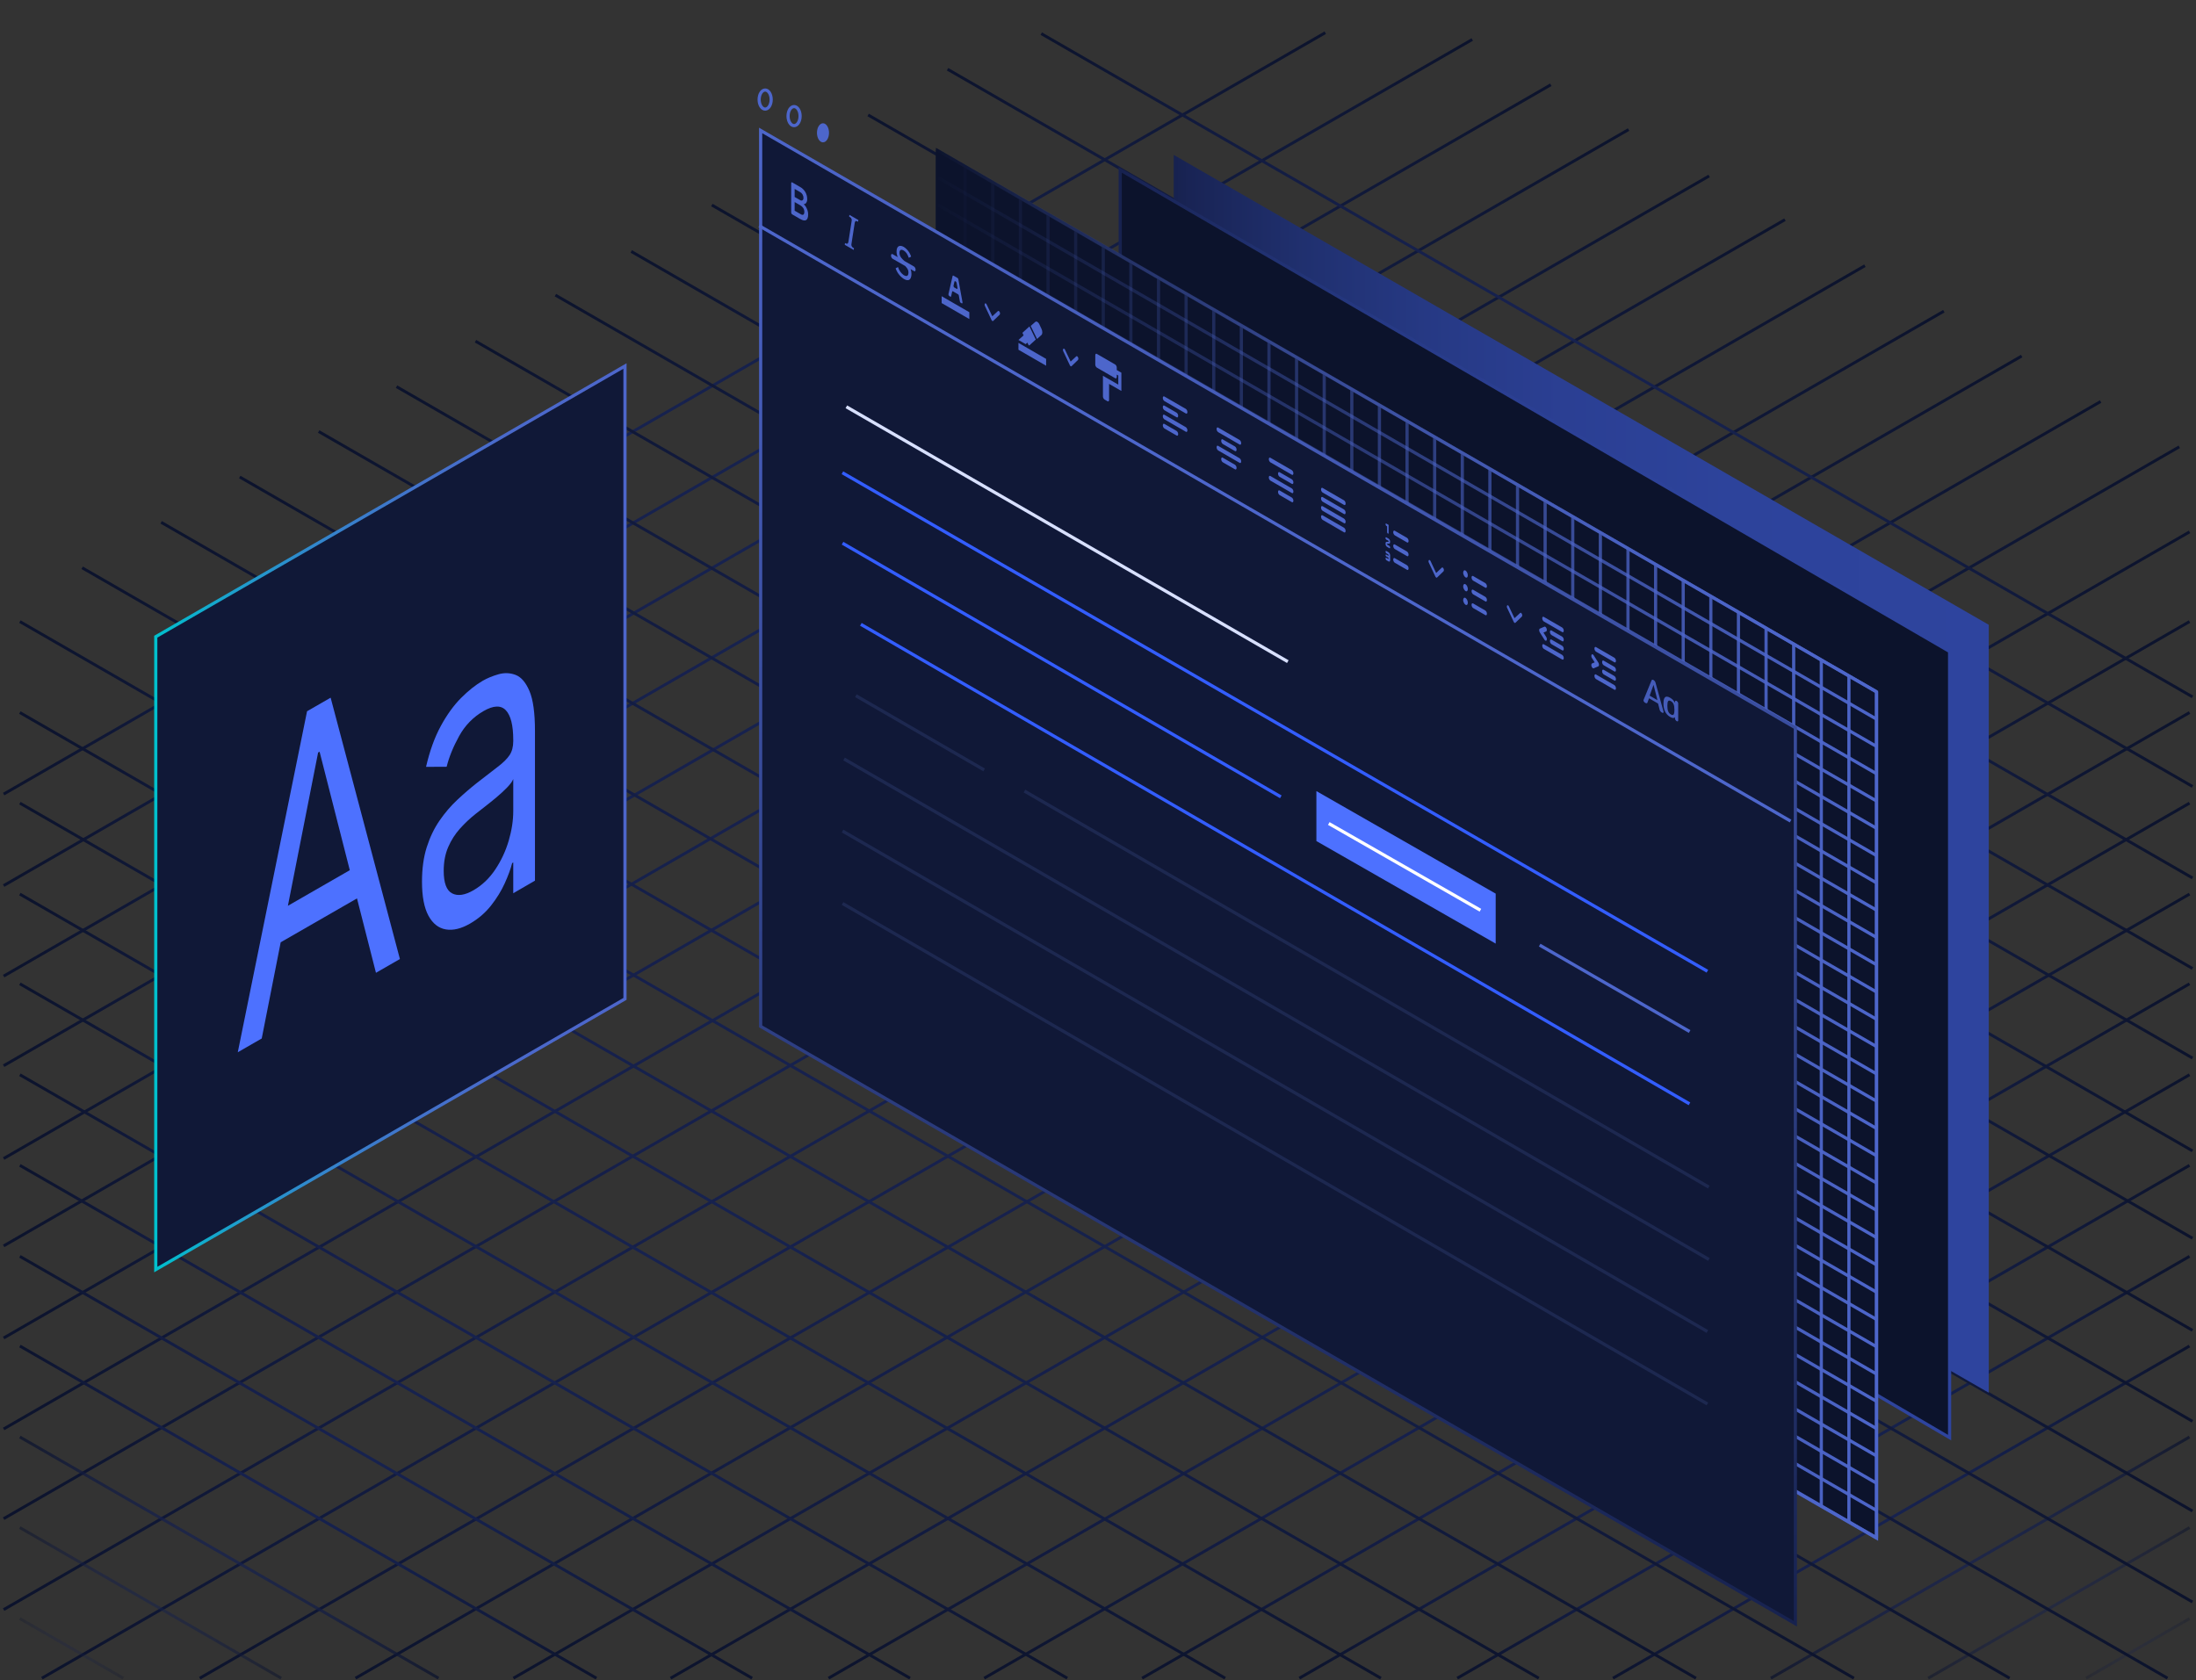 <svg fill="none" height="528" viewBox="0 0 690 528" width="690" xmlns="http://www.w3.org/2000/svg" xmlns:xlink="http://www.w3.org/1999/xlink"><rect x="0" y="0" width="690" height="528" fill="#333333" stroke="none"/><linearGradient id="a"><stop offset="0" stop-color="#0c132c"/><stop offset=".15" stop-color="#121b3f"/><stop offset=".32" stop-color="#16204b"/><stop offset=".47" stop-color="#17224f"/><stop offset=".65" stop-color="#15204a"/><stop offset=".85" stop-color="#111a3c"/><stop offset="1" stop-color="#0c132c"/></linearGradient><linearGradient id="b" gradientUnits="userSpaceOnUse" x1="1" x2="610.917" xlink:href="#a" y1="449.175" y2="449.175"/><linearGradient id="c" gradientUnits="userSpaceOnUse" x1="1" x2="586.11" xlink:href="#a" y1="420.585" y2="420.585"/><linearGradient id="d" gradientUnits="userSpaceOnUse" x1="1" x2="560.994" xlink:href="#a" y1="391.644" y2="391.644"/><linearGradient id="e" gradientUnits="userSpaceOnUse" x1="1" x2="537.168" xlink:href="#a" y1="364.188" y2="364.188"/><linearGradient id="f" gradientUnits="userSpaceOnUse" x1="1" x2="511.859" xlink:href="#a" y1="335.011" y2="335.011"/><linearGradient id="g" gradientUnits="userSpaceOnUse" x1="1" x2="487.425" xlink:href="#a" y1="306.849" y2="306.849"/><linearGradient id="h" gradientUnits="userSpaceOnUse" x1="1" x2="462.736" xlink:href="#a" y1="278.401" y2="278.401"/><linearGradient id="i" gradientUnits="userSpaceOnUse" x1="1" x2="416.557" xlink:href="#a" y1="249.646" y2="249.646"/><linearGradient id="j" gradientUnits="userSpaceOnUse" x1="1" x2="660.182" xlink:href="#a" y1="505.953" y2="505.953"/><linearGradient id="k" gradientUnits="userSpaceOnUse" x1="1" x2="635.376" xlink:href="#a" y1="477.369" y2="477.369"/><linearGradient id="l" gradientUnits="userSpaceOnUse" x1="62.628" x2="688.118" xlink:href="#a" y1="527.498" y2="527.498"/><linearGradient id="m" gradientUnits="userSpaceOnUse" x1="13.015" x2="684.883" xlink:href="#a" y1="527.495" y2="527.495"/><linearGradient id="n" gradientUnits="userSpaceOnUse" x1="161.171" x2="688.112" xlink:href="#a" y1="527.498" y2="527.498"/><linearGradient id="o" gradientUnits="userSpaceOnUse" x1="111.552" x2="688.106" xlink:href="#a" y1="527.498" y2="527.498"/><linearGradient id="p" gradientUnits="userSpaceOnUse" x1="260.18" x2="688.106" xlink:href="#a" y1="527.502" y2="527.502"/><linearGradient id="q" gradientUnits="userSpaceOnUse" x1="210.561" x2="688.1" xlink:href="#a" y1="527.497" y2="527.497"/><linearGradient id="r" gradientUnits="userSpaceOnUse" x1="358.71" x2="688.1" xlink:href="#a" y1="527.5" y2="527.5"/><linearGradient id="s" gradientUnits="userSpaceOnUse" x1="309.097" x2="688.093" xlink:href="#a" y1="527.497" y2="527.497"/><linearGradient id="t" gradientUnits="userSpaceOnUse" x1="457.738" x2="688.093" xlink:href="#a" y1="527.5" y2="527.5"/><linearGradient id="u" gradientUnits="userSpaceOnUse" x1="408.118" x2="688.087" xlink:href="#a" y1="527.497" y2="527.497"/><linearGradient id="v" gradientUnits="userSpaceOnUse" x1="556.268" x2="688.087" xlink:href="#a" y1="527.497" y2="527.497"/><linearGradient id="w" gradientUnits="userSpaceOnUse" x1="506.655" x2="688.087" xlink:href="#a" y1="527.498" y2="527.498"/><linearGradient id="x" gradientUnits="userSpaceOnUse" x1="655.32" x2="688.131" xlink:href="#a" y1="527.502" y2="527.502"/><linearGradient id="y" gradientUnits="userSpaceOnUse" x1="605.707" x2="688.124" xlink:href="#a" y1="527.498" y2="527.498"/><linearGradient id="z" gradientUnits="userSpaceOnUse" x1="124.455" x2="689.037" xlink:href="#a" y1="446.773" y2="446.773"/><linearGradient id="A" gradientUnits="userSpaceOnUse" x1="149.262" x2="689.037" xlink:href="#a" y1="418.182" y2="418.182"/><linearGradient id="B" gradientUnits="userSpaceOnUse" x1="174.372" x2="689.037" xlink:href="#a" y1="389.239" y2="389.239"/><linearGradient id="C" gradientUnits="userSpaceOnUse" x1="198.198" x2="689.037" xlink:href="#a" y1="361.782" y2="361.782"/><linearGradient id="D" gradientUnits="userSpaceOnUse" x1="223.52" x2="689.037" xlink:href="#a" y1="332.609" y2="332.609"/><linearGradient id="E" gradientUnits="userSpaceOnUse" x1="247.941" x2="689.037" xlink:href="#a" y1="304.449" y2="304.449"/><linearGradient id="F" gradientUnits="userSpaceOnUse" x1="272.636" x2="689.037" xlink:href="#a" y1="276.002" y2="276.002"/><linearGradient id="G" gradientUnits="userSpaceOnUse" x1="297.585" x2="689.037" xlink:href="#a" y1="247.253" y2="247.253"/><linearGradient id="H" gradientUnits="userSpaceOnUse" x1="327.024" x2="689.037" xlink:href="#a" y1="219.093" y2="219.093"/><linearGradient id="I" gradientUnits="userSpaceOnUse" x1="75.19" x2="689.037" xlink:href="#a" y1="503.554" y2="503.554"/><linearGradient id="J" gradientUnits="userSpaceOnUse" x1="99.99" x2="689.037" xlink:href="#a" y1="474.961" y2="474.961"/><linearGradient id="K" gradientUnits="userSpaceOnUse" x1="25.676" x2="631.576" xlink:href="#a" y1="527.498" y2="527.498"/><linearGradient id="L" gradientUnits="userSpaceOnUse" x1="50.489" x2="681.189" xlink:href="#a" y1="527.498" y2="527.498"/><linearGradient id="M" gradientUnits="userSpaceOnUse" x1="6.092" x2="533.033" xlink:href="#a" y1="527.498" y2="527.498"/><linearGradient id="N" gradientUnits="userSpaceOnUse" x1="6.098" x2="582.652" xlink:href="#a" y1="527.498" y2="527.498"/><linearGradient id="O" gradientUnits="userSpaceOnUse" x1="6.098" x2="434.024" xlink:href="#a" y1="527.502" y2="527.502"/><linearGradient id="P" gradientUnits="userSpaceOnUse" x1="6.104" x2="483.643" xlink:href="#a" y1="527.498" y2="527.498"/><linearGradient id="Q" gradientUnits="userSpaceOnUse" x1="6.104" x2="335.493" xlink:href="#a" y1="527.502" y2="527.502"/><linearGradient id="R" gradientUnits="userSpaceOnUse" x1="6.11" x2="385.106" xlink:href="#a" y1="527.498" y2="527.498"/><linearGradient id="S" gradientUnits="userSpaceOnUse" x1="6.11" x2="236.466" xlink:href="#a" y1="527.502" y2="527.502"/><linearGradient id="T" gradientUnits="userSpaceOnUse" x1="6.117" x2="286.085" xlink:href="#a" y1="527.497" y2="527.497"/><linearGradient id="U" gradientUnits="userSpaceOnUse" x1="6.117" x2="137.936" xlink:href="#a" y1="527.497" y2="527.497"/><linearGradient id="V" gradientUnits="userSpaceOnUse" x1="6.123" x2="187.549" xlink:href="#a" y1="527.497" y2="527.497"/><linearGradient id="W" gradientUnits="userSpaceOnUse" x1="6.073" x2="38.883" xlink:href="#a" y1="527.502" y2="527.502"/><linearGradient id="X" gradientUnits="userSpaceOnUse" x1="6.079" x2="88.496" xlink:href="#a" y1="527.498" y2="527.498"/><linearGradient id="Y" gradientUnits="userSpaceOnUse" x1="48.944" x2="196.373" y1="398.997" y2="398.997"><stop offset="0" stop-color="#00c0cd"/><stop offset=".03" stop-color="#06b9cd"/><stop offset=".19" stop-color="#209bcc"/><stop offset=".36" stop-color="#3484cc"/><stop offset=".55" stop-color="#4273cb"/><stop offset=".75" stop-color="#4a69cb"/><stop offset="1" stop-color="#4d66cb"/></linearGradient><linearGradient id="Z"><stop offset="0" stop-color="#17224f"/><stop offset=".02" stop-color="#192455"/><stop offset=".16" stop-color="#20306f"/><stop offset=".31" stop-color="#263984"/><stop offset=".48" stop-color="#2b3f93"/><stop offset=".68" stop-color="#2d439b"/><stop offset="1" stop-color="#2e449e"/></linearGradient><linearGradient id="aa" gradientUnits="userSpaceOnUse" x1="368.795" x2="624.882" xlink:href="#Z" y1="437.706" y2="437.706"/><linearGradient id="ab" gradientUnits="userSpaceOnUse" x1="351.973" x2="612.581" xlink:href="#Z" y1="451.813" y2="451.813"/><linearGradient id="ac" gradientUnits="userSpaceOnUse" x1="294.243" x2="589.928" y1="483.858" y2="483.858"><stop offset="0" stop-color="#0c132c"/><stop offset=".58" stop-color="#33458b"/><stop offset="1" stop-color="#4d66cb"/></linearGradient><linearGradient id="ad"><stop offset="0" stop-color="#4d66cb" stop-opacity=".01"/><stop offset=".67" stop-color="#4d66cb" stop-opacity=".68"/><stop offset="1" stop-color="#4d66cb"/></linearGradient><linearGradient id="ae" gradientUnits="userSpaceOnUse" x1="294.436" x2="589.773" xlink:href="#ad" y1="217.517" y2="217.517"/><linearGradient id="af" gradientUnits="userSpaceOnUse" x1="294.417" x2="589.773" xlink:href="#ad" y1="226.083" y2="226.083"/><linearGradient id="ag" gradientUnits="userSpaceOnUse" x1="294.417" x2="589.773" xlink:href="#ad" y1="234.658" y2="234.658"/><linearGradient id="ah" gradientUnits="userSpaceOnUse" x1="294.417" x2="589.773" xlink:href="#ad" y1="243.235" y2="243.235"/><linearGradient id="ai" gradientUnits="userSpaceOnUse" x1="294.417" x2="589.773" xlink:href="#ad" y1="251.81" y2="251.81"/><linearGradient id="aj" gradientUnits="userSpaceOnUse" x1="294.417" x2="589.773" xlink:href="#ad" y1="260.387" y2="260.387"/><linearGradient id="ak" gradientUnits="userSpaceOnUse" x1="294.417" x2="589.773" xlink:href="#ad" y1="268.962" y2="268.962"/><linearGradient id="al" gradientUnits="userSpaceOnUse" x1="294.417" x2="589.773" xlink:href="#ad" y1="277.536" y2="277.536"/><linearGradient id="am" gradientUnits="userSpaceOnUse" x1="294.417" x2="589.773" xlink:href="#ad" y1="286.114" y2="286.114"/><linearGradient id="an" gradientUnits="userSpaceOnUse" x1="294.417" x2="589.773" xlink:href="#ad" y1="294.692" y2="294.692"/><linearGradient id="ao" gradientUnits="userSpaceOnUse" x1="294.417" x2="589.773" xlink:href="#ad" y1="303.266" y2="303.266"/><linearGradient id="ap" gradientUnits="userSpaceOnUse" x1="294.417" x2="589.773" xlink:href="#ad" y1="311.841" y2="311.841"/><linearGradient id="aq" gradientUnits="userSpaceOnUse" x1="294.417" x2="589.773" xlink:href="#ad" y1="320.418" y2="320.418"/><linearGradient id="ar" gradientUnits="userSpaceOnUse" x1="294.417" x2="589.773" xlink:href="#ad" y1="328.993" y2="328.993"/><linearGradient id="as" gradientUnits="userSpaceOnUse" x1="294.417" x2="589.773" xlink:href="#ad" y1="337.57" y2="337.57"/><linearGradient id="at" gradientUnits="userSpaceOnUse" x1="294.417" x2="589.773" xlink:href="#ad" y1="346.145" y2="346.145"/><linearGradient id="au" gradientUnits="userSpaceOnUse" x1="294.417" x2="589.773" xlink:href="#ad" y1="354.719" y2="354.719"/><linearGradient id="av" gradientUnits="userSpaceOnUse" x1="294.417" x2="589.773" xlink:href="#ad" y1="363.297" y2="363.297"/><linearGradient id="aw" gradientUnits="userSpaceOnUse" x1="294.417" x2="589.773" xlink:href="#ad" y1="371.872" y2="371.872"/><linearGradient id="ax" gradientUnits="userSpaceOnUse" x1="294.417" x2="589.773" xlink:href="#ad" y1="380.449" y2="380.449"/><linearGradient id="ay" gradientUnits="userSpaceOnUse" x1="294.417" x2="589.773" xlink:href="#ad" y1="389.024" y2="389.024"/><linearGradient id="az" gradientUnits="userSpaceOnUse" x1="294.417" x2="589.773" xlink:href="#ad" y1="397.601" y2="397.601"/><linearGradient id="aA" gradientUnits="userSpaceOnUse" x1="294.417" x2="589.773" xlink:href="#ad" y1="406.176" y2="406.176"/><linearGradient id="aB" gradientUnits="userSpaceOnUse" x1="294.417" x2="589.773" xlink:href="#ad" y1="414.754" y2="414.754"/><linearGradient id="aC" gradientUnits="userSpaceOnUse" x1="294.417" x2="589.773" xlink:href="#ad" y1="423.328" y2="423.328"/><linearGradient id="aD" gradientUnits="userSpaceOnUse" x1="294.417" x2="589.773" xlink:href="#ad" y1="431.903" y2="431.903"/><linearGradient id="aE" gradientUnits="userSpaceOnUse" x1="294.417" x2="589.773" xlink:href="#ad" y1="440.48" y2="440.48"/><linearGradient id="aF" gradientUnits="userSpaceOnUse" x1="294.417" x2="589.773" xlink:href="#ad" y1="449.055" y2="449.055"/><linearGradient id="aG" gradientUnits="userSpaceOnUse" x1="294.417" x2="589.773" xlink:href="#ad" y1="457.632" y2="457.632"/><linearGradient id="aH" gradientUnits="userSpaceOnUse" x1="294.417" x2="589.773" xlink:href="#ad" y1="466.207" y2="466.207"/><linearGradient id="aI" gradientUnits="userSpaceOnUse" x1="294.417" x2="589.773" xlink:href="#ad" y1="474.781" y2="474.781"/><linearGradient id="aJ" gradientUnits="userSpaceOnUse" x1="294.417" x2="589.773" xlink:href="#ad" y1="483.359" y2="483.359"/><linearGradient id="aK" gradientUnits="userSpaceOnUse" x1="564.492" x2="564.492" y1="510.848" y2="40.466"><stop offset="0" stop-color="#17224f"/><stop offset=".31" stop-color="#293979"/><stop offset=".78" stop-color="#4359b4"/><stop offset="1" stop-color="#4d66cb"/></linearGradient><path d="m1 0h688v528h-688z"/><g stroke-width=".91"><path d="m610.774 97.799-41.168 23.724-24.949 14.376-24.428 14.072-24.943 14.376-24.695 14.233-24.428 14.072-25.309 14.593h-.006l-23.82 13.725-25.117 14.469-24.812 14.295-24.453 14.097-24.813 14.295-24.7 14.233-24.813 14.296-24.453 14.097-24.812 14.295-24.695 14.233-24.813 14.289-24.459 14.097-24.806 14.295-24.695 14.24h-.006l-24.813 14.295-24.459 14.091-25.167 14.506" stroke="url(#b)"/><path d="m585.968 83.504-41.169 23.724-24.949 14.376-24.428 14.072-24.949 14.375-24.688 14.228-24.428 14.078-25.316 14.593-23.825 13.725-25.117 14.468-24.807 14.296-24.459 14.097-24.8 14.295-24.713 14.233-24.8 14.295h-.007l-24.458 14.097-24.807 14.296-24.695 14.233h-.006l-24.8 14.295-24.465 14.091h-.006l-24.801 14.295-24.701 14.233-24.813 14.302-24.819 14.301" stroke="url(#c)"/><path d="m560.851 69.035-41.162 23.718-24.956 14.375-24.428 14.079-24.943 14.376-24.694 14.227-24.428 14.078-25.316 14.587-23.825 13.725-25.111 14.475-24.813 14.295-24.458 14.091-24.801 14.295-24.707 14.233-24.806 14.302-24.465 14.09-24.807 14.296-24.695 14.233-24.806 14.289h-.006l-24.459 14.103-24.8 14.295-24.701 14.234-24.521 14.127" stroke="url(#d)"/><path d="m537.025 55.303-41.162 23.718-24.955 14.382-24.428 14.079-24.943 14.376-24.695 14.221-24.428 14.078-25.315 14.586-23.819 13.732-25.117 14.475-24.813 14.295-24.453 14.091-24.806 14.289-24.707 14.239-24.807 14.295-24.459 14.097-24.806 14.296h-.006l-24.695 14.227-24.806 14.295-24.465 14.097-24.8 14.295-25.396 14.636" stroke="url(#e)"/><path d="m511.716 40.717-41.168 23.724-24.95 14.376-24.427 14.072-24.95 14.376-24.688 14.227-24.434 14.078-25.31 14.587-23.825 13.731-25.117 14.469-24.807 14.295-24.458 14.097-24.807 14.295-24.707 14.234-24.8 14.295h-.006l-24.459 14.097-24.807 14.289h-.006l-24.689 14.239-24.806 14.296-24.465 14.09h-.006l-24.881 14.345" stroke="url(#f)"/><path d="m487.282 26.639-41.162 23.724-24.949 14.376-24.434 14.078-24.943 14.37-24.695 14.233-24.428 14.072-25.309 14.587-23.826 13.731-25.117 14.469-24.806 14.301-24.459 14.091-24.807 14.295h-.006l-24.701 14.233-24.806 14.296h-.006l-24.453 14.096-24.806 14.296h-.006l-24.695 14.227h-.006l-24.806 14.295-24.912 14.357" stroke="url(#g)"/><path d="m462.593 12.412-41.168 23.724-24.949 14.376-24.428 14.072-24.949 14.376-24.689 14.227-24.427 14.079-25.316 14.593-23.826 13.725-25.11 14.468-24.813 14.296-24.459 14.103h-.006l-24.794 14.289-24.707 14.233-24.807 14.295h-.006l-24.459 14.091h-.006l-24.8 14.302-24.695 14.233-25.036 14.425" stroke="url(#h)"/><path d="m1.143 249.567 24.788-14.283 24.806-14.289 24.465-14.103 24.8-14.296 24.714-14.233 24.8-14.289 24.459-14.103 24.806-14.295 25.117-14.469 23.826-13.725 25.315-14.593 24.428-14.072 24.689-14.227 24.949-14.376 24.428-14.078 24.949-14.376 19.932-11.487" stroke="url(#i)"/><path d="m660.039 126.185-41.168 23.724h-.006l-24.943 14.376-24.428 14.078-24.949 14.376-24.689 14.227-24.427 14.078-25.316 14.581-23.826 13.731-25.116 14.475-24.801 14.295-24.465 14.091-24.806 14.295-24.701 14.24-24.807 14.295-24.458 14.091-24.813 14.295-24.695 14.233-24.806 14.295-24.459 14.097-24.807 14.296h-.006l-24.701 14.233-24.806 14.295h-.006l-24.453 14.097-24.813 14.295-24.713 14.24-24.912 14.357" stroke="url(#j)"/><path d="m635.233 111.896-41.162 23.718-24.956 14.375-24.427 14.085-24.943 14.376-24.695 14.221-24.428 14.078-25.316 14.587-23.819 13.725-25.117 14.475-24.806 14.295h-.006l-24.459 14.097-24.801 14.289-24.707 14.239-24.806 14.296-24.459 14.096h-.006l-24.8 14.296-24.695 14.227h-.006l-24.807 14.295-24.465 14.097-24.8 14.295-24.701 14.234-24.819 14.295-24.453 14.09h-.006l-24.8 14.302-24.825 14.308" stroke="url(#k)"/><path d="m687.975 167.155-625.204 360.264" stroke="url(#l)"/><path d="m13.158 527.413 12.791-7.371 24.806-14.295 24.72-14.239 24.807-14.296 24.452-14.097 24.813-14.295 24.707-14.233 24.807-14.295 24.459-14.097 24.806-14.296 24.701-14.233 24.807-14.295 24.458-14.091 24.813-14.295 24.701-14.233 24.806-14.296 24.459-14.097 24.807-14.295 25.117-14.475 23.825-13.725 25.316-14.586 24.427-14.079 24.689-14.227 24.949-14.376 24.428-14.078 24.943-14.37 41.168-23.724" stroke="url(#m)"/><path d="m687.969 223.939-526.655 303.48" stroke="url(#n)"/><path d="m687.963 195.349-576.268 332.07" stroke="url(#o)"/><path d="m687.963 280.99-427.64 246.429" stroke="url(#p)"/><path d="m687.963 252.406-477.26 275.013" stroke="url(#q)"/><path d="m687.963 337.774-329.11 189.645" stroke="url(#r)"/><path d="m687.957 309.19-378.717 218.229" stroke="url(#s)"/><path d="m687.957 394.844-230.077 132.575" stroke="url(#t)"/><path d="m687.951 366.247-279.69 161.172" stroke="url(#u)"/><path d="m687.951 451.622-131.54 75.797" opacity=".75" stroke="url(#v)"/><path d="m687.944 423.032-181.146 104.387" stroke="url(#w)"/><path d="m687.988 508.673-32.525 18.746" opacity=".25" stroke="url(#x)"/><path d="m687.982 480.089-82.132 47.33" opacity=".5" stroke="url(#y)"/><path d="m124.598 121.523 24.943 14.376 24.434 14.072 24.943 14.376 24.695 14.233 24.427 14.072 25.31 14.593 23.825 13.725 25.117 14.469 24.807 14.295 24.459 14.097h.006l24.806 14.295 24.701 14.233 24.807 14.296 24.458 14.097 24.813 14.295 24.695 14.233 24.813 14.289 24.458 14.097 24.807 14.295 24.695 14.24h.006l24.813 14.295 24.458 14.091 21 12.101" stroke="url(#z)"/><path d="m149.404 107.228 24.95 14.376 24.427 14.072 24.95 14.375 24.688 14.228 24.428 14.078 25.316 14.593 23.825 13.725 25.111 14.468 24.812 14.296 24.459 14.097 24.801 14.295 24.707 14.233 24.806 14.295h.006l24.459 14.097 24.807 14.296 24.694 14.233h.007l24.8 14.295 24.465 14.091 24.806 14.295 24.701 14.233 24.813 14.302 20.652 11.896" stroke="url(#A)"/><path d="m174.515 92.753 24.956 14.375 24.427 14.079 24.943 14.376 24.695 14.227 24.428 14.078 25.316 14.587 23.819 13.725 25.117 14.475 24.812 14.295 24.459 14.091 24.801 14.295 24.707 14.233 24.806 14.302 24.465 14.09 24.807 14.296 24.694 14.233 24.807 14.289h.006l24.459 14.103 24.8 14.295 24.701 14.234 20.354 11.722" stroke="url(#B)"/><path d="m198.34 79.022 24.95 14.382 24.434 14.079 24.943 14.376 24.695 14.221 24.427 14.078 25.31 14.586 23.825 13.732 25.117 14.475 24.807 14.295h.006l24.452 14.091 24.807 14.289 24.707 14.239 24.807 14.295 24.458 14.097 24.807 14.296h.006l24.695 14.227 24.806 14.295 24.465 14.097 24.801 14.295 21.229 12.231" stroke="url(#C)"/><path d="m223.662 64.441 24.943 14.376 24.428 14.072 24.95 14.376 24.688 14.227 24.428 14.078 25.315 14.587 23.826 13.731 25.117 14.469 24.806 14.295 24.459 14.097 24.807 14.295 24.707 14.234 24.8 14.295h.006l24.459 14.097 24.807 14.289h.006l24.688 14.239 24.807 14.296 24.465 14.09 20.72 11.94" stroke="url(#D)"/><path d="m248.084 50.363 24.949 14.376 24.434 14.078 24.943 14.37 24.689 14.233 24.434 14.072 25.309 14.587 23.826 13.731 25.117 14.469 24.806 14.301 24.459 14.091 24.806 14.295 24.707 14.233 24.807 14.296h.006l24.453 14.096 24.806 14.296h.006l24.695 14.227h.006l24.807 14.295 20.745 11.958" stroke="url(#E)"/><path d="m272.779 36.136 24.949 14.376 24.428 14.072 24.943 14.376 24.695 14.227 24.427 14.078 25.316 14.593 23.825 13.725 25.111 14.468 24.813 14.296 24.459 14.103 24.8 14.289 24.707 14.233 24.806 14.295h.007l24.458 14.091h.007l24.8 14.302 24.695 14.233 20.869 12.026" stroke="url(#F)"/><path d="m297.728 21.76 24.943 14.376 24.428 14.072 24.949 14.376 24.689 14.233 24.434 14.072 25.309 14.593 23.825 13.725 25.117 14.469 24.807 14.295 24.459 14.103 24.806 14.289 24.707 14.233 24.801 14.296.006.006 24.459 14.09 24.806 14.296h.006l20.615 11.884" stroke="url(#G)"/><path d="m688.894 219.011-20.993-12.101-24.465-14.091-24.807-14.295-24.707-14.239-24.8-14.296-24.459-14.09-24.813-14.295-25.117-14.476-23.819-13.725-25.316-14.587-24.427-14.078-24.695-14.227-24.943-14.376-24.428-14.078-19.938-11.487" stroke="url(#H)"/><path d="m688.894 503.472-20.745-11.958-24.713-14.24-24.813-14.295-24.459-14.097-24.806-14.295-24.701-14.233h-.007l-24.806-14.296-24.459-14.097-24.806-14.295-24.701-14.233-24.807-14.295-24.459-14.091-24.806-14.295-24.707-14.24-24.801-14.295-24.464-14.091-24.801-14.295-25.117-14.475-23.825-13.731-25.316-14.581-24.428-14.078h-.006l-24.682-14.227-24.949-14.376-24.428-14.078-24.949-14.376" stroke="url(#I)"/><path d="m100.133 135.614 24.955 14.375 24.428 14.085 24.937 14.376h.006l24.695 14.221 24.428 14.078 25.315 14.587 23.82 13.725 25.116 14.475 24.813 14.295 24.453 14.097 24.806 14.289 24.707 14.239 24.807 14.296 24.459 14.096 24.806 14.296 24.695 14.227h.006l24.807 14.295 24.465 14.097 24.8 14.295 24.701 14.234 24.819 14.295 24.452 14.09h.007l24.8 14.302 20.658 11.896" stroke="url(#J)"/><path d="m25.819 178.444 24.949 14.375 24.428 14.079 24.943 14.369h.006l24.683 14.228h.006l24.428 14.078 25.315 14.586 23.826 13.732 25.11 14.468h.007l24.8 14.296 24.465 14.097 24.806 14.295 24.701 14.233 24.813 14.295 24.459 14.091 24.806 14.295 24.695 14.234 24.813 14.295 24.458 14.097 24.807 14.295 24.701 14.233 24.813 14.296 24.458 14.09 24.807 14.296 24.719 14.245 12.792 7.371" stroke="url(#K)"/><path d="m50.632 164.148 24.943 14.37 24.427 14.078 24.95 14.376 24.688 14.227 24.428 14.079 25.316 14.586 23.825 13.725 25.111 14.475 24.813 14.295 24.458 14.097 24.807 14.296 24.707 14.233 24.806 14.295 24.459 14.091 24.807 14.295 24.701 14.233 24.806 14.296 24.459 14.097 24.806 14.295 24.708 14.233 24.806 14.295 24.459 14.097 24.806 14.296 24.72 14.239 24.806 14.295 12.792 7.371" stroke="url(#L)"/><path d="m532.89 527.419-526.655-303.48" stroke="url(#M)"/><path d="m582.509 527.419-576.268-332.07" stroke="url(#N)"/><path d="m433.881 527.419-427.64-246.429" stroke="url(#O)"/><path d="m483.5 527.419-477.253-275.013" stroke="url(#P)"/><path d="m335.351 527.419-329.104-189.645" stroke="url(#Q)"/><path d="m384.964 527.419-378.711-218.229" stroke="url(#R)"/><path d="m236.323 527.419-230.07-132.575" stroke="url(#S)"/><path d="m285.943 527.419-279.69-161.172" stroke="url(#T)"/><path d="m137.793 527.419-131.54-75.797" opacity=".75" stroke="url(#U)"/><path d="m187.406 527.419-181.147-104.387" stroke="url(#V)"/><path d="m38.741 527.419-32.525-18.746" opacity=".25" stroke="url(#W)"/><path d="m88.354 527.419-82.132-47.33" opacity=".5" stroke="url(#X)"/></g><path clip-rule="evenodd" d="m171.935 129.127-122.991 70.97v198.9l147.429-85.071v-198.9z" fill="#101837" fill-rule="evenodd" stroke="url(#Y)"/><path clip-rule="evenodd" d="m90.459 284.67 9.493-48.163.464-.268 9.493 37.243zm6.021-61.141-21.766 107.171 7.524-4.329 5.96-30.233 23.972-13.788 5.959 23.378 7.526-4.329-21.766-82.131z" fill="#4d71ff" fill-rule="evenodd"/><path clip-rule="evenodd" d="m161.269 254.883c0 2.976-.477 6.088-1.43 9.336-.954 3.248-2.362 6.264-4.222 9.045-1.858 2.782-4.137 4.955-6.836 6.516-2.717 1.575-4.956 1.905-6.72.988-1.764-.914-2.645-3.278-2.645-7.09 0-2.789.467-5.267 1.402-7.437.935-2.167 2.168-4.106 3.7-5.814s3.186-3.262 4.957-4.662c.733-.577 1.691-1.328 2.876-2.246 1.187-.921 2.408-1.907 3.671-2.964s2.38-2.091 3.353-3.104c.974-1.013 1.605-1.883 1.894-2.608zm5.088-37.717c-1.156-2.707-2.607-4.393-4.352-5.057-1.742-.662-3.545-.727-5.405-.191-1.859.534-3.501 1.214-4.927 2.039-2.237 1.297-4.506 3.099-6.809 5.409-2.301 2.31-4.422 5.243-6.358 8.796-1.936 3.555-3.484 7.836-4.639 12.845l6.474-.031c.752-3.039 2.052-6.24 3.903-9.606 1.85-3.364 4.402-5.99 7.66-7.878 3.14-1.818 5.486-1.907 7.039-.265 1.551 1.643 2.326 4.758 2.326 9.344v.371c0 1.768-.39 3.233-1.171 4.398-.78 1.164-2.014 2.383-3.7 3.654s-3.878 2.967-6.576 5.088c-2.062 1.629-4.109 3.395-6.142 5.301-2.035 1.907-3.888 4.073-5.564 6.499-1.676 2.429-3.016 5.212-4.019 8.348-1.003 3.138-1.503 6.752-1.503 10.843 0 4.648.675 8.217 2.024 10.704 1.349 2.488 3.17 3.928 5.463 4.319 2.294.392 4.846-.226 7.66-1.856 2.581-1.497 4.771-3.384 6.562-5.661 1.792-2.277 3.227-4.613 4.307-7.005 1.079-2.391 1.849-4.495 2.313-6.313l.346-.201v9.669l6.823-3.952v-47.042c0-5.671-.58-9.86-1.735-12.569z" fill="#4d71ff" fill-rule="evenodd"/><path d="m624.882 196.359v241.347l-256.087-147.456v-241.564z" fill="url(#aa)"/><path d="m612.581 204.743v247.07l-260.608-152.715v-245.683z" fill="#0c132c" stroke="url(#ab)"/><path d="m589.624 217.423v265.959l-8.426-4.849-8.439-4.849-8.42-4.849-8.439-4.85-8.419-4.849-8.433-4.849-8.432-4.849-8.426-4.849-8.433-4.849-16.858-9.699-8.432-4.849-8.427-4.849-8.432-4.849-8.426-4.849-8.426-4.849-8.439-4.85-8.42-4.849-8.438-4.849-8.42-4.849-8.433-4.849-8.432-4.849-8.426-4.85-8.432-4.849-8.426-4.849-8.427-4.849-8.438-4.849-8.42-4.85-8.439-4.855-8.426-4.843-8.426-4.855-8.426-4.843-8.439-4.856-8.426-4.843-8.432-4.855-.037-.019v-266.337l.037.019 8.432 4.862 8.426 4.862 8.439 4.862 8.426 4.855 8.426 4.862 8.426 4.862 8.439 4.862 8.42 4.855 8.438 4.862 8.427 4.862 8.426 4.861 8.432 4.856 8.426 4.861 8.432 4.862 8.433 4.861 8.42 4.856 8.438 4.861 8.42 4.862 8.439 4.862 8.426 4.855 8.426 4.862 8.432 4.861 8.427 4.862 8.432 4.855 8.432 4.862 8.426 4.867 8.433 4.856 8.426 4.861 8.432 4.856 8.433 4.868 8.419 4.855 8.439 4.862 8.42 4.855v.006l8.439 4.862z" fill="#0c132c" stroke="url(#ac)"/><path d="m589.624 483.382v-.105-8.575-8.574-8.575-8.581-8.574-8.575-8.574-8.575-8.581-8.574-8.575-8.574-8.581-8.574-8.575-8.574-8.575-8.581-8.574-8.575-8.574-8.575-8.58-8.575-8.574-8.575-8.581-8.574-8.575-8.574-8.575-.006" stroke="#4d66cb"/><path d="m580.943 478.39v-.118-8.574-8.575-8.574-8.581-8.575-8.574-8.575-8.574-8.581-8.574-8.575-8.574-8.581-8.575-8.574-8.575-8.574-8.581-8.574-8.575-8.575-8.574-8.581-8.574-8.575-8.574-8.581-8.575-8.574-8.575-8.568-.012" stroke="#4b64c6"/><path d="m572.268 473.398v-.13-8.581-8.568-8.581-8.574-8.575-8.575-8.58-8.569-8.58-8.575-8.581-8.568-8.581-8.574-8.581-8.568-8.581-8.574-8.575-8.574-8.575-8.574-8.581-8.575-8.574-8.575-8.58-8.575-8.574-8.575-8.568-.013" stroke="#4961c2"/><path d="m563.588 468.406v-.149-8.574-8.575-8.574-8.581-8.575-8.574-8.575-8.574-8.581-8.574-8.575-8.574-8.581-8.575-8.574-8.575-8.574-8.581-8.574-8.575-8.575-8.574-8.581-8.574-8.575-8.574-8.581-8.575-8.574-8.575-8.562-.018" stroke="#475fbd"/><path d="m554.913 463.414v-.161-8.575-8.574-8.575-8.58-8.575-8.575-8.574-8.575-8.58-8.575-8.574-8.575-8.581-8.574-8.575-8.574-8.575-8.58-8.575-8.574-8.575-8.574-8.581-8.575-8.574-8.575-8.58-8.575-8.574-8.575-8.562-.019" stroke="#455cb8"/><path d="m546.232 458.422v-.18-8.574-8.575-8.574-8.581-8.575-8.574-8.575-8.574-8.581-8.574-8.575-8.574-8.581-8.575-8.574-8.575-8.574-8.581-8.574-8.575-8.575-8.574-8.581-8.574-8.575-8.574-8.581-8.575-8.574-8.575-8.555-.025" stroke="#435ab4"/><path d="m537.558 453.43v-.192-8.575-8.574-8.575-8.58-8.575-8.574-8.575-8.575-8.58-8.575-8.574-8.575-8.581-8.574-8.575-8.574-8.575-8.58-8.575-8.574-8.575-8.574-8.581-8.575-8.574-8.575-8.58-8.575-8.574-8.575-8.556-.025" stroke="#4257af"/><path d="m528.877 448.438v-.211-8.574-8.575-8.574-8.581-8.575-8.574-8.575-8.574-8.581-8.574-8.575-8.574-8.581-8.575-8.574-8.575-8.574-8.581-8.574-8.575-8.574-8.575-8.581-8.574-8.575-8.574-8.581-8.575-8.574-8.575-8.543-.037" stroke="#4055aa"/><path d="m520.203 443.446v-.223-8.575-8.574-8.575-8.58-8.575-8.574-8.575-8.575-8.58-8.575-8.574-8.575-8.581-8.574-8.575-8.574-8.575-8.58-8.575-8.574-8.575-8.574-8.581-8.575-8.574-8.575-8.58-8.575-8.574-8.575-8.543-.038" stroke="#3e52a6"/><path d="m511.522 438.454v-.242-8.574-8.575-8.574-8.581-8.568-8.581-8.575-8.574-8.575-8.58-8.575-8.574-8.575-8.581-8.574-8.575-8.574-8.581-8.568-8.581-8.574-8.575-8.575-8.58-8.575-8.574-8.575-8.574-8.581-8.575-8.537-.037" stroke="#3c50a1"/><path d="m502.847 433.462v-.254-8.575-8.574-8.575-8.58-8.575-8.574-8.575-8.575-8.58-8.575-8.574-8.575-8.581-8.574-8.575-8.574-8.575-8.58-8.575-8.574-8.575-8.574-8.581-8.575-8.574-8.575-8.58-8.575-8.574-8.575-8.537-.044" stroke="#3a4e9c"/><path d="m494.173 428.47v-.267-8.58-8.575-8.574-8.575-8.574-8.581-8.575-8.574-8.575-8.574-8.581-8.574-8.575-8.574-8.581-8.575-8.574-8.575-8.574-8.581-8.574-8.575-8.575-8.58-8.575-8.574-8.575-8.574-8.581-8.575-8.531-.043" stroke="#384b98"/><path d="m485.492 423.478v-.285-8.575-8.574-8.575-8.58-8.575-8.574-8.575-8.574-8.581-8.575-8.574-8.575-8.58-8.575-8.575-8.574-8.575-8.58-8.575-8.574-8.575-8.574-8.581-8.575-8.574-8.575-8.58-8.575-8.574-8.575-8.525-.056" stroke="#364993"/><path d="m476.818 418.487v-.299-8.58-8.575-8.574-8.575-8.574-8.581-8.575-8.574-8.575-8.574-8.581-8.574-8.575-8.574-8.581-8.575-8.574-8.575-8.574-8.581-8.574-8.575-8.575-8.58-8.575-8.574-8.575-8.574-8.581-8.575-8.518-.056" stroke="#34468e"/><path d="m468.137 413.495v-.317-8.575-8.574-8.575-8.58-8.575-8.574-8.575-8.574-8.581-8.575-8.574-8.575-8.58-8.575-8.575-8.574-8.575-8.58-8.575-8.574-8.575-8.574-8.581-8.575-8.574-8.575-8.58-8.575-8.574-8.575-8.519-.062" stroke="#32448a"/><path d="m459.462 408.503v-.33-8.58-8.575-8.574-8.575-8.574-8.581-8.575-8.574-8.575-8.574-8.581-8.574-8.575-8.574-8.581-8.575-8.574-8.575-8.574-8.581-8.574-8.575-8.574-8.581-8.575-8.574-8.575-8.574-8.581-8.575-8.512-.062" stroke="#304185"/><path d="m450.782 403.511v-.348-8.575-8.574-8.575-8.58-8.575-8.574-8.575-8.574-8.581-8.575-8.574-8.575-8.58-8.575-8.575-8.574-8.575-8.58-8.575-8.574-8.575-8.574-8.581-8.575-8.574-8.575-8.58-8.575-8.574-8.575-8.512-.069" stroke="#2e3f80"/><path d="m442.107 398.519v-.36-8.581-8.575-8.574-8.575-8.574-8.581-8.575-8.574-8.575-8.574-8.581-8.574-8.575-8.574-8.581-8.575-8.574-8.575-8.574-8.581-8.574-8.575-8.574-8.581-8.575-8.574-8.575-8.574-8.581-8.575-8.506-.068" stroke="#2c3c7b"/><path d="m433.427 393.527v-.373-8.581-8.574-8.575-8.574-8.581-8.574-8.575-8.574-8.581-8.575-8.574-8.575-8.58-8.575-8.574-8.575-8.575-8.58-8.575-8.574-8.575-8.574-8.581-8.575-8.574-8.575-8.58-8.569-8.58-8.575-8.5-.081" stroke="#2b3a77"/><path d="m424.752 388.535v-.391-8.575-8.581-8.568-8.581-8.574-8.581-8.568-8.581-8.575-8.574-8.581-8.574-8.575-8.574-8.581-8.575-8.574-8.575-8.574-8.581-8.574-8.575-8.574-8.581-8.575-8.574-8.575-8.574-8.581-8.575-8.493-.081" stroke="#293872"/><path d="m416.077 383.543v-.404-8.581-8.574-8.575-8.574-8.575-8.58-8.575-8.574-8.575-8.574-8.581-8.575-8.574-8.575-8.58-8.575-8.575-8.574-8.575-8.58-8.575-8.574-8.575-8.581-8.574-8.575-8.574-8.575-8.58-8.575-8.494-.08" stroke="#27356d"/><path d="m407.397 378.551v-.422-8.575-8.574-8.575-8.581-8.574-8.575-8.574-8.575-8.581-8.574-8.575-8.574-8.581-8.574-8.575-8.574-8.575-8.581-8.574-8.575-8.574-8.575-8.58-8.575-8.574-8.575-8.581-8.574-8.575-8.574-8.494-.087" stroke="#253369"/><path d="m398.722 373.559v-.435-8.581-8.574-8.575-8.574-8.575-8.58-8.575-8.574-8.575-8.574-8.581-8.575-8.574-8.575-8.58-8.575-8.575-8.574-8.575-8.58-8.575-8.574-8.575-8.581-8.574-8.575-8.574-8.575-8.58-8.575-8.487-.087" stroke="#233064"/><path d="m390.042 368.567v-.453-8.575-8.574-8.575-8.581-8.574-8.575-8.574-8.575-8.581-8.574-8.575-8.574-8.581-8.574-8.575-8.574-8.575-8.581-8.574-8.575-8.574-8.575-8.58-8.575-8.574-8.575-8.581-8.574-8.575-8.574-8.488-.093" stroke="#212e5f"/><path d="m381.367 363.575v-.466-8.581-8.574-8.575-8.574-8.575-8.58-8.575-8.574-8.575-8.574-8.581-8.575-8.574-8.575-8.58-8.575-8.574-8.575-8.575-8.58-8.575-8.574-8.575-8.581-8.574-8.575-8.574-8.575-8.58-8.575-8.475-.099" stroke="#1f2b5b"/><path d="m372.686 358.583v-.484-8.575-8.574-8.575-8.581-8.574-8.575-8.574-8.575-8.581-8.574-8.575-8.574-8.581-8.574-8.575-8.574-8.575-8.581-8.574-8.575-8.574-8.575-8.58-8.575-8.574-8.575-8.581-8.574-8.575-8.574-8.476-.105" stroke="#1d2956"/><path d="m364.012 353.591v-.497-8.581-8.574-8.575-8.574-8.575-8.58-8.575-8.574-8.575-8.574-8.581-8.575-8.574-8.575-8.58-8.575-8.574-8.575-8.575-8.58-8.575-8.574-8.575-8.581-8.574-8.575-8.574-8.575-8.58-8.575-8.469-.106" stroke="#1b2751"/><path d="m355.331 348.599v-.509-8.581-8.574-8.575-8.575-8.574-8.581-8.574-8.575-8.574-8.575-8.581-8.574-8.575-8.574-8.581-8.574-8.575-8.574-8.575-8.581-8.574-8.575-8.574-8.581-8.574-8.575-8.574-8.575-8.581-8.575-8.469-.106" stroke="#19244d"/><path d="m346.657 343.607v-.528-8.581-8.574-8.575-8.574-8.575-8.58-8.575-8.574-8.575-8.574-8.581-8.575-8.574-8.575-8.58-8.575-8.574-8.575-8.575-8.58-8.575-8.574-8.575-8.581-8.574-8.575-8.574-8.575-8.58-8.575-8.463-.112" stroke="#172248"/><path d="m337.982 338.615v-.54-8.581-8.574-8.575-8.574-8.575-8.581-8.574-8.575-8.574-8.575-8.581-8.574-8.575-8.574-8.581-8.574-8.575-8.574-8.575-8.581-8.574-8.575-8.574-8.581-8.574-8.575-8.574-8.575-8.581-8.575-8.457-.118" stroke="#161f43"/><path d="m329.301 333.623v-.559-8.581-8.574-8.575-8.574-8.575-8.58-8.575-8.574-8.575-8.574-8.581-8.575-8.574-8.575-8.58-8.575-8.574-8.575-8.575-8.58-8.575-8.574-8.575-8.581-8.574-8.575-8.574-8.575-8.581-8.575-8.45-.124" stroke="#141d3f"/><path d="m320.627 328.631v-.571-8.581-8.574-8.575-8.575-8.574-8.581-8.574-8.575-8.574-8.575-8.581-8.574-8.575-8.574-8.581-8.574-8.575-8.574-8.575-8.581-8.574-8.575-8.574-8.581-8.574-8.575-8.575-8.575-8.581-8.575-8.45-.124" stroke="#121a3a"/><path d="m311.946 323.639v-.59-8.581-8.574-8.575-8.574-8.575-8.58-8.575-8.574-8.575-8.574-8.581-8.575-8.574-8.575-8.58-8.575-8.574-8.575-8.575-8.58-8.575-8.574-8.575-8.581-8.574-8.575-8.574-8.575-8.581-8.575-8.444-.13" stroke="#101835"/><path d="m303.272 318.647v-.602-8.581-8.574-8.575-8.574-8.575-8.581-8.574-8.575-8.574-8.575-8.581-8.574-8.575-8.574-8.581-8.574-8.575-8.574-8.575-8.581-8.574-8.575-8.574-8.581-8.574-8.575-8.575-8.575-8.581-8.575-8.444-.13" stroke="#0e1531"/><path d="m294.591 313.655v-.621-8.581-8.574-8.575-8.574-8.575-8.58-8.575-8.574-8.575-8.574-8.581-8.575-8.574-8.575-8.58-8.575-8.574-8.575-8.574-8.581-8.575-8.574-8.575-8.58-8.575-8.575-8.575-8.575-8.581-8.575-8.438-.137" stroke="#0c132c"/><path d="m589.624 217.429-8.427-4.861-8.438-4.862v-.006l-8.42-4.856v-.006l-8.439-4.861-8.419-4.862-8.433-4.868-8.432-4.861-8.426-4.868-8.433-4.862-8.426-4.867-8.432-4.862-8.432-4.868-8.427-4.861-8.432-4.862-8.426-4.868-8.426-4.861-8.439-4.868-8.42-4.862-8.438-4.868-8.42-4.861-8.433-4.868-8.432-4.861-8.426-4.862-8.432-4.868-8.427-4.861-8.426-4.862-8.438-4.868-8.42-4.862-8.439-4.868-8.426-4.862-8.426-4.868-8.426-4.862-8.439-4.868-8.426-4.862-8.432-4.868" stroke="url(#ae)"/><path d="m294.554 55.736.037.019 8.432 4.868 8.426 4.862 8.439 4.868 8.426 4.862 8.426 4.868 8.426 4.862 8.439 4.868 8.42 4.862 8.438 4.868 8.427 4.862 8.426 4.862 8.432 4.867 8.426 4.862 8.432 4.862 8.433 4.867 8.42 4.862 8.438 4.868 8.42 4.861 8.439 4.868 8.426 4.862 8.426 4.868 8.432 4.861 8.427 4.862 8.432 4.867 8.432 4.862 8.426 4.868 8.433 4.861 8.426 4.868 8.432 4.862 8.433 4.868 8.419 4.861 8.439 4.862 8.42 4.868 8.439 4.861 8.426 4.862" stroke="url(#af)"/><path d="m294.554 64.311.037.019 8.432 4.868 8.426 4.862 8.439 4.868 8.426 4.862 8.426 4.868 8.426 4.862 8.439 4.868 8.42 4.861 8.438 4.868 8.427 4.862 8.426 4.861 8.432 4.868 8.426 4.862 8.432 4.861 8.433 4.868 8.42 4.862 8.438 4.867 8.42 4.862 8.439 4.868 8.426 4.861 8.426 4.868 8.432 4.862 8.427 4.861 8.432 4.868 8.432 4.862 8.426 4.867 8.433 4.862 8.426 4.868 8.432 4.861 8.433 4.868 8.419 4.862 8.439 4.861 8.42 4.868 8.439 4.862 8.426 4.861" stroke="url(#ag)"/><path d="m294.554 72.892.037.019 8.432 4.868 8.426 4.862 8.439 4.868 8.426 4.862 8.426 4.862 8.426 4.868 8.439 4.861 8.42 4.862 8.438 4.868 8.427 4.861 8.426 4.868 8.432 4.862 8.426 4.867 8.432 4.862 8.433 4.861 8.42 4.868 8.438 4.862 8.42 4.861 8.439 4.868 8.426 4.862 8.426 4.868 8.432 4.861 8.427 4.868 8.432 4.862 8.432 4.861 8.426 4.868 8.433 4.862 8.426 4.867 8.432 4.862 8.433 4.868 8.419 4.861 8.439 4.868 8.42 4.862 8.439 4.861 8.426 4.862" stroke="url(#ah)"/><path d="m294.554 81.466.037.019 8.432 4.868 8.426 4.862 8.439 4.868 8.426 4.862 8.426 4.861 8.426 4.868 8.439 4.862 8.42 4.861 8.438 4.868 8.427 4.862 8.426 4.867 8.432 4.862 8.426 4.868 8.432 4.861 8.433 4.862 8.42 4.868 8.438 4.861 8.42 4.862 8.439 4.868 8.426 4.861 8.426 4.868 8.432 4.862 8.427 4.867 8.432 4.862 8.432 4.862 8.426 4.867 8.433 4.862 8.426 4.868 8.432 4.861 8.433 4.868 8.419 4.862 8.439 4.868 8.42 4.861 8.439 4.862 8.426 4.861" stroke="url(#ai)"/><path d="m294.554 90.041.037.019 8.432 4.868 8.426 4.862 8.439 4.868 8.426 4.861 8.426 4.868 8.426 4.862 8.439 4.867 8.42 4.862 8.438 4.868 8.427 4.861 8.426 4.862 8.432 4.868 8.426 4.861 8.432 4.862 8.433 4.868 8.42 4.861 8.438 4.868 8.42 4.862 8.439 4.867 8.426 4.862 8.426 4.868 8.432 4.861 8.427 4.862 8.432 4.868 8.432 4.861 8.426 4.868 8.433 4.862 8.426 4.868 8.432 4.861 8.433 4.868 8.419 4.861 8.439 4.862 8.42 4.868 8.439 4.861 8.426 4.862" stroke="url(#aj)"/><path d="m294.554 98.615.037.019 8.432 4.868 8.426 4.861 8.439 4.868 8.426 4.862 8.426 4.868 8.426 4.861 8.439 4.868 8.42 4.861 8.438 4.868 8.427 4.862 8.426 4.861 8.432 4.868 8.426 4.862 8.432 4.861 8.433 4.868 8.42 4.862 8.438 4.868 8.42 4.861 8.439 4.868 8.426 4.862 8.426 4.867 8.432 4.862 8.427 4.862 8.432 4.867 8.432 4.862 8.426 4.868 8.433 4.861 8.426 4.868 8.432 4.862 8.433 4.867 8.419 4.862 8.439 4.862 8.42 4.867 8.439 4.862 8.426 4.862" stroke="url(#ak)"/><path d="m294.554 107.19.037.019 8.432 4.867 8.426 4.862 8.439 4.868 8.426 4.861 8.426 4.868 8.426 4.862 8.439 4.867 8.42 4.862 8.438 4.868 8.427 4.861 8.426 4.862 8.432 4.868 8.426 4.861 8.432 4.862 8.433 4.868 8.42 4.861 8.438 4.868 8.42 4.862 8.439 4.867 8.426 4.862 8.426 4.868 8.432 4.861 8.427 4.862 8.432 4.868 8.432 4.861 8.426 4.868 8.433 4.862 8.426 4.868 8.432 4.861 8.433 4.868 8.419 4.862 8.439 4.861 8.42 4.868 8.439 4.862 8.426 4.861" stroke="url(#al)"/><path d="m294.554 115.771.037.018 8.432 4.868 8.426 4.862 8.439 4.867 8.426 4.862 8.426 4.862 8.426 4.867 8.439 4.862 8.42 4.862 8.438 4.867 8.427 4.862 8.426 4.868 8.432 4.861 8.426 4.868 8.432 4.862 8.433 4.861 8.42 4.868 8.438 4.862 8.42 4.861 8.439 4.868 8.426 4.862 8.426 4.867 8.432 4.862 8.427 4.868 8.432 4.861 8.432 4.862 8.426 4.868 8.433 4.861 8.426 4.868 8.432 4.862 8.433 4.867 8.419 4.862 8.439 4.868 8.42 4.861 8.439 4.862 8.426 4.862" stroke="url(#am)"/><path d="m294.554 124.345.037.019 8.432 4.868 8.426 4.861 8.439 4.868 8.426 4.862 8.426 4.867 8.426 4.862 8.439 4.868 8.42 4.861 8.438 4.868 8.427 4.862 8.426 4.861 8.432 4.868 8.426 4.862 8.432 4.861 8.433 4.868 8.42 4.862 8.438 4.867 8.42 4.862 8.439 4.868 8.426 4.861 8.426 4.868 8.432 4.862 8.427 4.861 8.432 4.868 8.432 4.862 8.426 4.867 8.433 4.862 8.426 4.868 8.432 4.861 8.433 4.868 8.419 4.862 8.439 4.861 8.42 4.868 8.439 4.862 8.426 4.861" stroke="url(#an)"/><path d="m294.554 132.92.037.018 8.432 4.868 8.426 4.862 8.439 4.867 8.426 4.862 8.426 4.868 8.426 4.861 8.439 4.868 8.42 4.862 8.438 4.868 8.427 4.861 8.426 4.862 8.432 4.868 8.426 4.861 8.432 4.862 8.433 4.868 8.42 4.861 8.438 4.868 8.42 4.861 8.439 4.868 8.426 4.862 8.426 4.868 8.432 4.861 8.427 4.862 8.432 4.868 8.432 4.861 8.426 4.868 8.433 4.862 8.426 4.867 8.432 4.862 8.433 4.868 8.419 4.861 8.439 4.862 8.42 4.868 8.439 4.861 8.426 4.862" stroke="url(#ao)"/><path d="m294.554 141.494.037.019 8.432 4.868 8.426 4.861 8.439 4.868 8.426 4.862 8.426 4.867 8.426 4.862 8.439 4.868 8.42 4.861 8.438 4.868 8.427 4.862 8.426 4.861 8.432 4.868 8.426 4.862 8.432 4.861 8.433 4.868 8.42 4.862 8.438 4.867 8.42 4.862 8.439 4.868 8.426 4.861 8.426 4.868 8.432 4.862 8.427 4.861 8.432 4.868 8.432 4.862 8.426 4.868 8.433 4.861 8.426 4.868 8.432 4.861 8.433 4.868 8.419 4.862 8.439 4.861 8.42 4.868 8.439 4.862 8.426 4.861" stroke="url(#ap)"/><path d="m294.554 150.075.037.019 8.432 4.867 8.426 4.862 8.439 4.868 8.426 4.861 8.426 4.862 8.426 4.868 8.439 4.861 8.42 4.862 8.438 4.868 8.427 4.861 8.426 4.868 8.432 4.862 8.426 4.867 8.432 4.862 8.433 4.862 8.42 4.867 8.438 4.862 8.42 4.862 8.439 4.867 8.426 4.862 8.426 4.868 8.432 4.861 8.427 4.868 8.432 4.862 8.432 4.861 8.426 4.868 8.433 4.862 8.426 4.867 8.432 4.862 8.433 4.868 8.419 4.861 8.439 4.868 8.42 4.862 8.439 4.861 8.426 4.862" stroke="url(#aq)"/><path d="m294.554 158.649.037.019 8.432 4.868 8.426 4.861 8.439 4.868 8.426 4.862 8.426 4.861 8.426 4.868 8.439 4.862 8.42 4.861 8.438 4.868 8.427 4.862 8.426 4.868 8.432 4.861 8.426 4.868 8.432 4.861 8.433 4.862 8.42 4.868 8.438 4.861 8.42 4.862 8.439 4.868 8.426 4.861 8.426 4.868 8.432 4.862 8.427 4.868 8.432 4.861 8.432 4.862 8.426 4.868 8.433 4.861 8.426 4.868 8.432 4.862 8.433 4.867 8.419 4.862 8.439 4.868 8.42 4.861 8.439 4.862 8.426 4.861" stroke="url(#ar)"/><path d="m294.554 167.224.037.019 8.432 4.867 8.426 4.862 8.439 4.868 8.426 4.861 8.426 4.868 8.426 4.862 8.439 4.867 8.42 4.862 8.438 4.868 8.427 4.861 8.426 4.862 8.432 4.868 8.426 4.861 8.432 4.862 8.433 4.868 8.42 4.861 8.438 4.868 8.42 4.862 8.439 4.868 8.426 4.861 8.426 4.868 8.432 4.862 8.427 4.861 8.432 4.868 8.432 4.861 8.426 4.868 8.433 4.862 8.426 4.868 8.432 4.861 8.433 4.868 8.419 4.862 8.439 4.861 8.42 4.868 8.439 4.862 8.426 4.861" stroke="url(#as)"/><path d="m294.554 175.798.037.019 8.432 4.868 8.426 4.861 8.439 4.868 8.426 4.862 8.426 4.868 8.426 4.861 8.439 4.868 8.42 4.862 8.438 4.867 8.427 4.862 8.426 4.862 8.432 4.867 8.426 4.862 8.432 4.862 8.433 4.867 8.42 4.862 8.438 4.868 8.42 4.861 8.439 4.868 8.426 4.862 8.426 4.867 8.432 4.862 8.427 4.862 8.432 4.867 8.432 4.862 8.426 4.868 8.433 4.861 8.426 4.868 8.432 4.862 8.433 4.868 8.419 4.861 8.439 4.862 8.42 4.867 8.439 4.862 8.426 4.862" stroke="url(#at)"/><path d="m294.554 184.373.037.019 8.432 4.867 8.426 4.862 8.439 4.868 8.426 4.861 8.426 4.868 8.426 4.862 8.439 4.868 8.42 4.861 8.438 4.868 8.427 4.861 8.426 4.862 8.432 4.868 8.426 4.861 8.432 4.862 8.433 4.868 8.42 4.861 8.438 4.868 8.42 4.862 8.439 4.868 8.426 4.861 8.426 4.868 8.432 4.862 8.427 4.861 8.432 4.868 8.432 4.861 8.426 4.868 8.433 4.862 8.426 4.868 8.432 4.861 8.433 4.868 8.419 4.862 8.439 4.861 8.42 4.868 8.439 4.862 8.426 4.861" stroke="url(#au)"/><path d="m294.554 192.954.037.018 8.432 4.868 8.426 4.862 8.439 4.867 8.426 4.862 8.426 4.862 8.426 4.867 8.439 4.862 8.42 4.862 8.438 4.867 8.427 4.862 8.426 4.868 8.432 4.861 8.426 4.868 8.432 4.862 8.433 4.861 8.42 4.868 8.438 4.862 8.42 4.861 8.439 4.868 8.426 4.862 8.426 4.867 8.432 4.862 8.427 4.868 8.432 4.861 8.432 4.862 8.426 4.868 8.433 4.861 8.426 4.868 8.432 4.862 8.433 4.868 8.419 4.861 8.439 4.868 8.42 4.862 8.439 4.861 8.426 4.862" stroke="url(#av)"/><path d="m294.554 201.528.037.019 8.432 4.868 8.426 4.861 8.439 4.868 8.426 4.862 8.426 4.861 8.426 4.868 8.439 4.862 8.42 4.861 8.438 4.868 8.427 4.862 8.426 4.867 8.432 4.862 8.426 4.868 8.432 4.861 8.433 4.862 8.42 4.868 8.438 4.861 8.42 4.862 8.439 4.868 8.426 4.861 8.426 4.868 8.432 4.862 8.427 4.867 8.432 4.862 8.432 4.862 8.426 4.867 8.433 4.862 8.426 4.868 8.432 4.861 8.433 4.868 8.419 4.862 8.439 4.867 8.42 4.862 8.439 4.862 8.426 4.861" stroke="url(#aw)"/><path d="m294.554 210.103.037.018 8.432 4.868 8.426 4.862 8.439 4.868 8.426 4.861 8.426 4.868 8.426 4.861 8.439 4.868 8.42 4.862 8.438 4.868 8.427 4.861 8.426 4.862 8.432 4.868 8.426 4.861 8.432 4.862 8.433 4.868 8.42 4.861 8.438 4.868 8.42 4.862 8.439 4.867 8.426 4.862 8.426 4.868 8.432 4.861 8.427 4.862 8.432 4.868 8.432 4.861 8.426 4.868 8.433 4.862 8.426 4.867 8.432 4.862 8.433 4.868 8.419 4.861 8.439 4.862 8.42 4.868 8.439 4.861 8.426 4.862" stroke="url(#ax)"/><path d="m294.554 218.677.037.019 8.432 4.868 8.426 4.861 8.439 4.868 8.426 4.862 8.426 4.867 8.426 4.862 8.439 4.868 8.42 4.861 8.438 4.868 8.427 4.862 8.426 4.861 8.432 4.868 8.426 4.862 8.432 4.861 8.433 4.868 8.42 4.862 8.438 4.867 8.42 4.862 8.439 4.868 8.426 4.861 8.426 4.868 8.432 4.862 8.427 4.861 8.432 4.868 8.432 4.862 8.426 4.868 8.433 4.861 8.426 4.868 8.432 4.862 8.433 4.867 8.419 4.862 8.439 4.862 8.42 4.867 8.439 4.862 8.426 4.861" stroke="url(#ay)"/><path d="m294.554 227.258.037.019 8.432 4.867 8.426 4.862 8.439 4.868 8.426 4.861 8.426 4.862 8.426 4.868 8.439 4.861 8.42 4.862 8.438 4.868 8.427 4.861 8.426 4.868 8.432 4.862 8.426 4.867 8.432 4.862 8.433 4.862 8.42 4.867 8.438 4.862 8.42 4.862 8.439 4.867 8.426 4.862 8.426 4.868 8.432 4.861 8.427 4.868 8.432 4.862 8.432 4.861 8.426 4.868 8.433 4.862 8.426 4.867 8.432 4.862 8.433 4.868 8.419 4.861 8.439 4.868 8.42 4.862 8.439 4.861 8.426 4.862" stroke="url(#az)"/><path d="m294.554 235.832.037.019 8.432 4.868 8.426 4.861 8.439 4.868 8.426 4.862 8.426 4.861 8.426 4.868 8.439 4.862 8.42 4.861 8.438 4.868 8.427 4.862 8.426 4.868 8.432 4.861 8.426 4.868 8.432 4.862 8.433 4.861 8.42 4.868 8.438 4.862 8.42 4.861 8.439 4.868 8.426 4.861 8.426 4.868 8.432 4.862 8.427 4.868 8.432 4.861 8.432 4.862 8.426 4.868 8.433 4.861 8.426 4.868 8.432 4.862 8.433 4.867 8.419 4.862 8.439 4.868 8.42 4.861 8.439 4.862 8.426 4.862" stroke="url(#aA)"/><path d="m294.554 244.407.037.019 8.432 4.867 8.426 4.862 8.439 4.868 8.426 4.861 8.426 4.868 8.426 4.862 8.439 4.868 8.42 4.861 8.438 4.868 8.427 4.862 8.426 4.861 8.432 4.868 8.426 4.861 8.432 4.862 8.433 4.868 8.42 4.861 8.438 4.868 8.42 4.862 8.439 4.868 8.426 4.861 8.426 4.868 8.432 4.862 8.427 4.861 8.432 4.868 8.432 4.862 8.426 4.867 8.433 4.862 8.426 4.868 8.432 4.861 8.433 4.868 8.419 4.862 8.439 4.861 8.42 4.868 8.439 4.862 8.426 4.861" stroke="url(#aB)"/><path d="m294.554 252.982.037.018 8.432 4.868 8.426 4.862 8.439 4.867 8.426 4.862 8.426 4.868 8.426 4.861 8.439 4.868 8.42 4.862 8.438 4.867 8.427 4.862 8.426 4.862 8.432 4.867 8.426 4.862 8.432 4.862 8.433 4.867 8.42 4.862 8.438 4.868 8.42 4.861 8.439 4.868 8.426 4.862 8.426 4.868 8.432 4.861 8.427 4.862 8.432 4.867 8.432 4.862 8.426 4.868 8.433 4.861 8.426 4.868 8.432 4.862 8.433 4.868 8.419 4.861 8.439 4.862 8.42 4.868 8.439 4.861 8.426 4.862" stroke="url(#aC)"/><path d="m294.554 261.556.037.019 8.432 4.867 8.426 4.862 8.439 4.868 8.426 4.861 8.426 4.868 8.426 4.862 8.439 4.868 8.42 4.861 8.438 4.868 8.427 4.862 8.426 4.861 8.432 4.868 8.426 4.862 8.432 4.861 8.433 4.868 8.42 4.861 8.438 4.868 8.42 4.862 8.439 4.868 8.426 4.861 8.426 4.868 8.432 4.862 8.427 4.861 8.432 4.868 8.432 4.862 8.426 4.867 8.433 4.862 8.426 4.868 8.432 4.861 8.433 4.868 8.419 4.862 8.439 4.861 8.42 4.868 8.439 4.862 8.426 4.861" stroke="url(#aD)"/><path d="m294.554 270.137.037.018 8.432 4.868 8.426 4.862 8.439 4.868 8.426 4.861 8.426 4.862 8.426 4.868 8.439 4.861 8.42 4.862 8.438 4.868 8.427 4.861 8.426 4.868 8.432 4.861 8.426 4.868 8.432 4.862 8.433 4.861 8.42 4.868 8.438 4.862 8.42 4.861 8.439 4.868 8.426 4.862 8.426 4.868 8.432 4.861 8.427 4.868 8.432 4.862 8.432 4.861 8.426 4.868 8.433 4.861 8.426 4.868 8.432 4.862 8.433 4.868 8.419 4.861 8.439 4.868 8.42 4.862 8.439 4.861 8.426 4.862" stroke="url(#aE)"/><path d="m294.554 278.711.037.019 8.432 4.868 8.426 4.861 8.439 4.868 8.426 4.862 8.426 4.861 8.426 4.868 8.439 4.862 8.42 4.861 8.438 4.868 8.427 4.862 8.426 4.867 8.432 4.862 8.426 4.868 8.432 4.861 8.433 4.862 8.42 4.868 8.438 4.861 8.42 4.862 8.439 4.868 8.426 4.861 8.426 4.868 8.432 4.862 8.427 4.867 8.432 4.862 8.432 4.862 8.426 4.867 8.433 4.862 8.426 4.868 8.432 4.861 8.433 4.868 8.419 4.862 8.439 4.868 8.42 4.861 8.439 4.862 8.426 4.861" stroke="url(#aF)"/><path d="m294.554 287.286.037.018 8.432 4.868 8.426 4.862 8.439 4.868 8.426 4.861 8.426 4.868 8.426 4.862 8.439 4.867 8.42 4.862 8.438 4.868 8.427 4.861 8.426 4.862 8.432 4.868 8.426 4.861 8.432 4.862 8.433 4.868 8.42 4.861 8.438 4.868 8.42 4.862 8.439 4.867 8.426 4.862 8.426 4.868 8.432 4.861 8.427 4.862 8.432 4.868 8.432 4.861 8.426 4.868 8.433 4.862 8.426 4.868 8.432 4.861 8.433 4.868 8.419 4.861 8.439 4.862 8.42 4.868 8.439 4.861 8.426 4.862" stroke="url(#aG)"/><path d="m294.554 295.86.037.019 8.432 4.868 8.426 4.861 8.439 4.868 8.426 4.862 8.426 4.868 8.426 4.861 8.439 4.868 8.42 4.861 8.438 4.868 8.427 4.862 8.426 4.861 8.432 4.868 8.426 4.862 8.432 4.861 8.433 4.868 8.42 4.862 8.438 4.868 8.42 4.861 8.439 4.868 8.426 4.862 8.426 4.867 8.432 4.862 8.427 4.861 8.432 4.868 8.432 4.862 8.426 4.868 8.433 4.861 8.426 4.868 8.432 4.862 8.433 4.867 8.419 4.862 8.439 4.862 8.42 4.867 8.439 4.862 8.426 4.862" stroke="url(#aH)"/><path d="m294.554 304.435.037.018 8.432 4.868 8.426 4.862 8.439 4.868 8.426 4.861 8.426 4.868 8.426 4.862 8.439 4.867 8.42 4.862 8.438 4.868 8.427 4.861 8.426 4.862 8.432 4.868 8.426 4.861 8.432 4.862 8.433 4.868 8.42 4.861 8.438 4.868 8.42 4.862 8.439 4.867 8.426 4.862 8.426 4.868 8.432 4.861 8.427 4.862 8.432 4.868 8.432 4.861 8.426 4.868 8.433 4.862 8.426 4.868 8.432 4.861 8.433 4.868 8.419 4.862 8.439 4.861 8.42 4.868 8.439 4.861 8.426 4.862" stroke="url(#aI)"/><path d="m294.554 313.016.037.018 8.432 4.868 8.426 4.862 8.439 4.867 8.426 4.862 8.426 4.862 8.426 4.867 8.439 4.862 8.42 4.861 8.438 4.868 8.427 4.862 8.426 4.868 8.432 4.861 8.426 4.868 8.432 4.862 8.433 4.861 8.42 4.868 8.438 4.862 8.42 4.861 8.439 4.868 8.426 4.862 8.426 4.867 8.432 4.862 8.427 4.868 8.432 4.861 8.432 4.862 8.426 4.868 8.433 4.861 8.426 4.868 8.432 4.862 8.433 4.867 8.419 4.862 8.439 4.868 8.42 4.861 8.439 4.862 8.426 4.862" stroke="url(#aJ)"/><path d="m239 322.568v-281.568l325.117 187.714v281.593z" fill="#101837" stroke="url(#aK)"/><ellipse cx="240.42" cy="31.289" rx="1.894" ry="2.995" stroke="#4d66cb"/><ellipse cx="249.505" cy="36.486" rx="1.894" ry="2.995" stroke="#4d66cb"/><ellipse cx="258.589" cy="41.739" fill="#4d66cb" rx="1.894" ry="2.995"/><path clip-rule="evenodd" d="m248.952 67.397c-.117-.064-.211-.164-.267-.286-.065-.142-.095-.297-.087-.453v-8.991c0-.192.037-.304.099-.354.063-.05.143-.037.267.037l2.422 1.397c.703.387 1.286.96 1.683 1.658.371.666.564 1.417.559 2.179.02.407-.086.811-.305 1.155-.159.262-.444.422-.751.422v.062c.244.208.454.453.621.726.216.354.391.731.522 1.124.14.412.211.844.211 1.279 0 .95-.205 1.552-.621 1.807-.416.255-1.018.149-1.863-.323zm2.397-4.539c.226.184.538.22.801.093.222-.182.335-.466.298-.751.022-.781-.405-1.505-1.099-1.863l-1.664-.962v2.527zm.286 4.483c.353.205.62.236.807.099.186-.137.285-.422.285-.875.003-.407-.109-.807-.323-1.155-.234-.364-.553-.664-.931-.875l-1.788-1.031v2.713z" fill="#4d66cb" fill-rule="evenodd"/><path clip-rule="evenodd" d="m269.698 69.148-.087.553-.125-.074c-.31-.18-.527-.217-.664-.124-.172.161-.271.385-.273.621l-1 6.457c-.023.123-.038.247-.043.372.028.432.297.811.695.981l.124.068-.087.553-2.806-1.621.074-.559.131.074c.534.304.85.149.943-.484l1.006-6.457c.022-.125.034-.252.038-.379-.03-.43-.299-.807-.696-.975l-.124-.074.087-.553z" fill="#4d66cb" fill-rule="evenodd"/><path clip-rule="evenodd" d="m284.004 77.617c1.091.714 1.895 1.789 2.273 3.036l-.727.372c-.159-.466-.367-.913-.621-1.335-.245-.383-.572-.707-.956-.95-1.304-.751-1.354.472-1.354.727 0 1.161.857 1.937 1.546 2.546l3.043 1.757c.306.238.483.606.478.993 0 .397-.211.621-.478.441l-1.093-.621c.191.482.282.997.267 1.515 0 1.006-.335 2.751-2.409 1.546-1.204-.786-2.106-1.957-2.558-3.322l.745-.391c.3 1.017.929 1.906 1.788 2.527.764.447 1.168.348 1.385-.087.249-.725.113-1.527-.36-2.13-.149-.205-.323-.404-.522-.621l-3.999-2.31c-.31-.238-.489-.609-.484-1 0-.397.217-.59.484-.441l1.621.944c-.242-.541-.367-1.127-.366-1.72-.013-2.099 1.279-2.067 2.297-1.478z" fill="#4d66cb" fill-rule="evenodd"/><path clip-rule="evenodd" d="m304.57 98.119v2.155l-8.694-5.023v-2.154zm-3.683-10.742c.124.097.206.236.23.391l1.304 7.215c.037.211 0 .372-.161.354h-.069l-.354-.205c-.128-.093-.213-.234-.236-.391l-.329-1.863c-.022-.155-.107-.294-.236-.385l-1.626-.944c-.112-.062-.205 0-.236.118l-.33 1.453c0 .13-.124.18-.235.118l-.354-.205c-.154-.119-.244-.302-.243-.497-.003-.033-.003-.066 0-.099l1.304-5.706c.031-.13.125-.18.23-.118zm-.571 1.105-.186-.105c-.106-.062-.199 0-.23.124l-.292 1.242c-.036.196.024.396.162.54.019.022.042.041.068.056l.77.441c.13.081.242 0 .242-.217.003-.037.003-.075 0-.112l-.292-1.602c-.033-.148-.119-.278-.242-.366z" fill="#4d66cb" fill-rule="evenodd"/><path clip-rule="evenodd" d="m323.458 102.583 2 4.129-2 1.82c-.093.08-.248 0-.341-.199l-.311-.658-.527.484-2.267-1.31 1.615-1.459-.379-.789zm3.105-.67.677 1.428c.354.739.354 1.602 0 1.925l-1.397 1.272-.863-1.794-.261-.534-.863-1.782 1.416-1.242c.372-.341.95-.006 1.304.714z" fill="#4d66cb" fill-rule="evenodd"/><path clip-rule="evenodd" d="m328.699 112.791v2.148l-8.693-5.023v-2.154z" fill="#4d66cb" fill-rule="evenodd"/><path clip-rule="evenodd" d="m350.898 116.299v-.739c.005-.391-.175-.761-.485-1l-5.793-3.346c-.261-.155-.478.043-.478.441v2.868c-.006.39.171.76.478 1l5.793 3.346c.267.156.485-.043.485-.44v-.696l.478.28v2.868l-4.825-2.788v6.458c-.005.39.175.761.485.999l.962.559c.267.149.484-.05.484-.441v-5.023l3.863 2.229v-5.743z" fill="#4d66cb" fill-rule="evenodd"/><path d="m562.614 258.049-324.049-187.081" stroke="#4d66cb"/><path clip-rule="evenodd" d="m365.85 124.606 6.756 3.906c.308.237.487.605.484.993 0 .398-.217.621-.484.441l-6.756-3.905c-.31-.239-.489-.609-.484-1 .006-.397.223-.59.484-.435zm0 2.869 3.862 2.229c.308.24.485.61.478 1 0 .397-.211.589-.478.44l-3.862-2.235c-.308-.237-.487-.605-.484-.993.006-.398.223-.596.484-.441zm0 5.743 3.862 2.229c.308.24.485.61.478 1 0 .397-.211.59-.478.434l-3.862-2.229c-.31-.238-.489-.608-.484-.999.006-.391.223-.59.484-.435zm0-2.875 6.756 3.912c.308.237.487.605.484.994 0 .397-.217.62-.484.44l-6.756-3.905c-.31-.238-.489-.609-.484-1 .006-.397.223-.59.484-.441z" fill="#4d66cb" fill-rule="evenodd"/><path clip-rule="evenodd" d="m516.421 219.969 2.523-6.168c.049-.122.152-.184.282-.184.095 0 .205.032.32.099l.022.014c.274.159.517.476.602.786l2.523 9.108c.08.289-.052.473-.294.412-.047-.012-.095-.033-.145-.061l-.167-.098c-.279-.163-.526-.49-.607-.804l-.502-1.961-2.842-1.656-.502 1.375c-.081.22-.328.26-.607.097l-.167-.098c-.255-.148-.462-.475-.462-.73 0-.049.008-.093.023-.131zm3.136-4.741-1.216 3.396 2.432 1.418zm5.224 10.098c-1.409-.821-2.108-2.229-2.108-4.244 0-1.435.355-2.149 1.06-2.149.284 0 .626.116 1.024.348.722.421 1.18.905 1.517 1.608l.022-.402c.015-.267.243-.351.52-.189.273.159.494.508.494.781v5.349c0 .272-.221.364-.494.205-.277-.161-.505-.511-.52-.795l-.022-.426c-.289.351-.795.321-1.493-.086zm-.879-3.528c0 1.484.313 2.269 1.096 2.726.206.12.381.182.527.182.414 0 .593-.503.593-1.592 0-1.496-.314-2.294-1.096-2.75-.807-.47-1.12-.074-1.12 1.434z" fill="#455cb9" fill-rule="evenodd"/><path clip-rule="evenodd" d="m382.746 134.373 6.756 3.905c.308.238.487.605.484.994 0 .397-.217.621-.484.441l-6.756-3.906c-.31-.238-.49-.608-.485-.999 0-.398.218-.59.485-.435zm1.447 3.725 3.862 2.229c.31.239.489.609.484 1 0 .397-.217.59-.484.441l-3.862-2.235c-.308-.24-.485-.61-.479-1 0-.41.212-.621.479-.453zm0 5.744 3.862 2.229c.31.238.489.608.484.999 0 .391-.217.59-.484.435l-3.862-2.229c-.308-.24-.485-.61-.479-1 0-.416.212-.608.479-.453zm-1.447-3.726 6.756 3.912c.308.237.487.605.484.993 0 .398-.217.621-.484.441l-6.756-3.905c-.31-.239-.49-.609-.485-1 0-.403.218-.596.485-.447z" fill="#4d66cb" fill-rule="evenodd"/><path clip-rule="evenodd" d="m399.157 143.86 6.756 3.906c.306.238.482.605.478.993 0 .397-.211.621-.478.441l-6.756-3.905c-.31-.239-.489-.609-.484-1 0-.397.217-.59.484-.435zm2.894 4.545 3.862 2.229c.307.24.484.61.478 1 0 .397-.211.59-.478.434l-3.862-2.229c-.31-.238-.49-.608-.485-.999 0-.373.218-.59.485-.435zm0 5.737 3.862 2.235c.307.24.484.61.478 1 0 .391-.211.59-.478.435l-3.862-2.229c-.31-.239-.49-.609-.485-1 0-.397.218-.59.485-.441zm-2.894-4.545 6.756 3.912c.306.238.482.606.478.993 0 .398-.211.621-.478.441l-6.756-3.905c-.31-.239-.489-.609-.484-1 0-.397.217-.59.484-.441z" fill="#4d66cb" fill-rule="evenodd"/><path clip-rule="evenodd" d="m415.562 153.347 6.756 3.906c.308.237.487.605.484.993 0 .398-.217.621-.484.441l-6.756-3.905c-.309-.239-.489-.609-.484-1 0-.391.217-.59.484-.435zm0 2.869 6.756 3.905c.31.239.489.609.484 1 0 .397-.217.59-.484.435l-6.756-3.906c-.308-.237-.487-.604-.484-.993 0-.398.217-.596.484-.441zm0 2.869 6.756 3.911c.308.237.487.605.484.994 0 .397-.217.62-.484.44l-6.756-3.905c-.309-.238-.489-.609-.484-1 0-.397.217-.589.484-.44zm0 2.874 6.756 3.906c.31.238.489.608.484.999 0 .391-.217.59-.484.435l-6.756-3.93c-.308-.237-.487-.605-.484-.994 0-.372.217-.571.484-.416z" fill="#4d66cb" fill-rule="evenodd"/><path clip-rule="evenodd" d="m438.245 175.42 3.862 2.229c.308.24.485.61.479 1 0 .391-.212.59-.479.434l-3.862-2.229c-.31-.238-.489-.608-.484-.999 0-.398.217-.59.484-.435zm0-4.309 3.862 2.229c.308.24.485.61.479 1 0 .397-.212.59-.479.441l-3.862-2.236c-.308-.237-.487-.604-.484-.993 0-.397.217-.596.484-.441zm0-4.309 3.862 2.235c.306.239.483.606.479.994 0 .397-.212.621-.479.441l-3.862-2.229c-.31-.239-.489-.609-.484-1 0-.397.217-.59.484-.441zm-1.931-1.831v2.514c0 .193-.105.292-.242.218-.154-.119-.244-.303-.242-.497v-1.795l-.236-.142c-.154-.119-.244-.303-.242-.497 0-.199.105-.298.242-.217zm-.484 6.028c0 .083.039.161.105.212l.621.36c.154.118.244.302.242.496 0 .199-.111.298-.242.218l-.763-.441c-.283-.215-.447-.552-.441-.907v-.161c0-.298.124-.491.31-.491h.547c.062 0 .105-.062.105-.161.004-.086-.036-.167-.105-.217l-.621-.305c-.159-.115-.254-.3-.255-.496 0-.211.112-.317.255-.236l.751.434c.28.22.443.557.441.913v.155c0 .305-.124.497-.317.491h-.553c-.037-.044-.08.043-.08.136zm.968 3.583v1.434c0 .398-.217.59-.484.441l-.72-.422c-.154-.119-.244-.302-.242-.497 0-.205.105-.298.242-.223l.577.335c.081.043.143 0 .143-.13.002-.117-.051-.227-.143-.298l-.621-.361c-.123-.097-.194-.246-.192-.403 0-.155.087-.236.192-.174l.621.366c.081.044.143 0 .143-.13.003-.116-.05-.227-.143-.298l-.577-.335c-.156-.12-.246-.307-.242-.503 0-.199.105-.298.242-.218l.72.416c.31.239.489.609.484 1z" fill="#4d66cb" fill-rule="evenodd"/><path clip-rule="evenodd" d="m462.859 181.033 3.856 2.235c.31.239.489.609.485 1 0 .391-.218.59-.485.435l-3.856-2.229c-.31-.239-.489-.609-.484-1 0-.397.217-.59.484-.441zm0 4.309 3.856 2.235c.308.237.487.605.485.994 0 .397-.218.621-.485.441l-3.856-2.236c-.308-.237-.487-.604-.484-.993 0-.397.217-.596.484-.441zm0 4.309 3.856 2.229c.31.238.489.609.485 1 0 .397-.218.621-.485.434l-3.856-2.229c-.31-.238-.489-.608-.484-.999 0-.398.217-.59.484-.435zm-3.105-9.711c-.018-.227.059-.452.212-.621.146-.125.362-.125.509 0 .229.152.409.368.515.621.135.277.207.58.211.888.016.227-.06.451-.211.621-.151.119-.364.119-.515 0-.229-.151-.406-.367-.509-.621-.15-.273-.233-.577-.243-.888zm0 4.303c-.019-.227.057-.453.212-.621.146-.125.362-.125.509 0 .231.15.41.367.515.621.135.275.207.576.211.882.016.227-.06.45-.211.621-.148.126-.367.126-.515 0-.231-.149-.409-.366-.509-.621-.148-.272-.231-.573-.243-.882zm0 4.309c-.018-.227.059-.452.212-.621.147-.123.361-.123.509 0 .229.152.408.368.515.621.135.275.207.576.211.882.016.227-.06.45-.211.621-.15.121-.365.121-.515 0-.229-.151-.406-.368-.509-.621-.149-.271-.232-.573-.243-.882z" fill="#4d66cb" fill-rule="evenodd"/><path clip-rule="evenodd" d="m485.07 193.873 5.794 3.347c.307.239.484.61.478.999 0 .398-.218.59-.478.435l-5.794-3.347c-.31-.238-.489-.608-.484-.999-.013-.391.205-.59.484-.435zm2.409 4.266 3.385 1.955c.305.239.482.606.478.994 0 .397-.218.621-.478.441l-3.385-1.956c-.305-.238-.482-.606-.478-.994-.012-.397.205-.596.466-.44zm0 2.868 3.385 1.956c.305.238.482.606.478.993 0 .398-.218.621-.478.441l-3.385-1.949c-.307-.24-.484-.61-.478-1-.012-.397.205-.59.466-.441zm-2.409 1.478 5.794 3.347c.307.239.484.609.478.999 0 .398-.218.59-.478.441l-5.794-3.353c-.308-.237-.487-.605-.484-.993-.013-.398.205-.596.484-.441zm.752-2.316c.216.315.265.716.13 1.074-.149.242-.447.155-.671-.192l-1.453-2.291c-.285-.447-.285-1.075 0-1.193l1.447-.62c.224-.094.522.167.671.583s.087.826-.131.919l-.844.348z" fill="#4d66cb" fill-rule="evenodd"/><path clip-rule="evenodd" d="m501.463 203.36 5.793 3.347c.31.238.49.609.485 1 0 .397-.218.589-.485.434l-5.793-3.346c-.306-.239-.483-.606-.478-.994 0-.397.23-.596.478-.441zm2.415 4.266 3.378 1.956c.308.237.488.604.485.993 0 .398-.218.621-.485.441l-3.378-1.956c-.308-.237-.487-.605-.484-.993 0-.398.217-.615.484-.441zm0 2.868 3.378 1.956c.31.239.49.609.485 1 0 .391-.218.59-.485.434l-3.378-1.949c-.309-.239-.489-.609-.484-1 0-.378.217-.59.484-.441zm-2.415 1.478 5.793 3.347c.31.238.49.609.485.999 0 .398-.218.621-.485.441l-5.793-3.353c-.306-.238-.483-.605-.478-.993 0-.397.23-.615.478-.441zm-1.242-3.464.845-.348-.845-1.329c-.222-.313-.273-.716-.137-1.074.15-.242.448-.155.671.192l1.447 2.273c.286.447.286 1.074 0 1.192l-1.447.621c-.223.087-.521-.174-.671-.59-.149-.416-.074-.844.15-.937z" fill="#4d66cb" fill-rule="evenodd"/><path clip-rule="evenodd" d="m313.573 97.747c.155-.13.385 0 .534.317.145.256.145.57 0 .826l-2.037 1.968c-.149.143-.391 0-.54-.316l-2.043-4.347c-.148-.251-.148-.562 0-.813.143-.143.379 0 .528.292l1.77 3.725z" fill="#4d66cb" fill-rule="evenodd"/><path clip-rule="evenodd" d="m338.187 111.977c.149-.13.385 0 .534.317.145.256.145.57 0 .826l-2.037 1.968c-.149.143-.391 0-.54-.317l-2.043-4.346c-.146-.251-.146-.562 0-.813.149-.143.385 0 .534.292l1.77 3.725z" fill="#4d66cb" fill-rule="evenodd"/><path clip-rule="evenodd" d="m453.042 178.388c.155-.13.391 0 .534.323.142.257.142.569 0 .826l-2.037 1.962c-.149.143-.391 0-.54-.311l-2.043-4.346c-.146-.251-.146-.562 0-.813.143-.137.379 0 .528.292l1.77 3.756z" fill="#4d66cb" fill-rule="evenodd"/><path clip-rule="evenodd" d="m477.656 192.619c.149-.13.385 0 .534.323.145.256.145.569 0 .826l-2.037 1.962c-.149.142-.391 0-.54-.311l-2.043-4.346c-.15-.25-.15-.563 0-.813.143-.137.379 0 .528.298l1.77 3.725z" fill="#4d66cb" fill-rule="evenodd"/><path d="m265.933 127.85 138.711 80.089" stroke="#d8e0ff"/><path d="m264.693 148.575 271.784 156.663" stroke="#335dff"/><path clip-rule="evenodd" d="m413.62 248.624 56.335 32.225v15.703l-56.335-32.225z" fill="#4d71ff" fill-rule="evenodd"/><path d="m417.516 258.809 47.644 27.258" stroke="#fff"/><path d="m483.775 297.026 47.12 27.161" stroke="#4d66cb"/><path d="m264.734 170.72 137.714 79.708" stroke="#335dff"/><path d="m270.488 196.217 260.36 150.695" stroke="#335dff"/><path d="m268.929 218.648 40.294 23.322" stroke="#1d2850"/><path d="m321.887 248.618 215.023 124.454" stroke="#1d2850"/><path d="m265.208 238.533 271.743 157.283" stroke="#1d2850"/><path d="m264.734 261.183 271.743 157.284" stroke="#1d2850"/><path d="m264.734 283.949 271.743 157.284" stroke="#1d2850"/></svg>